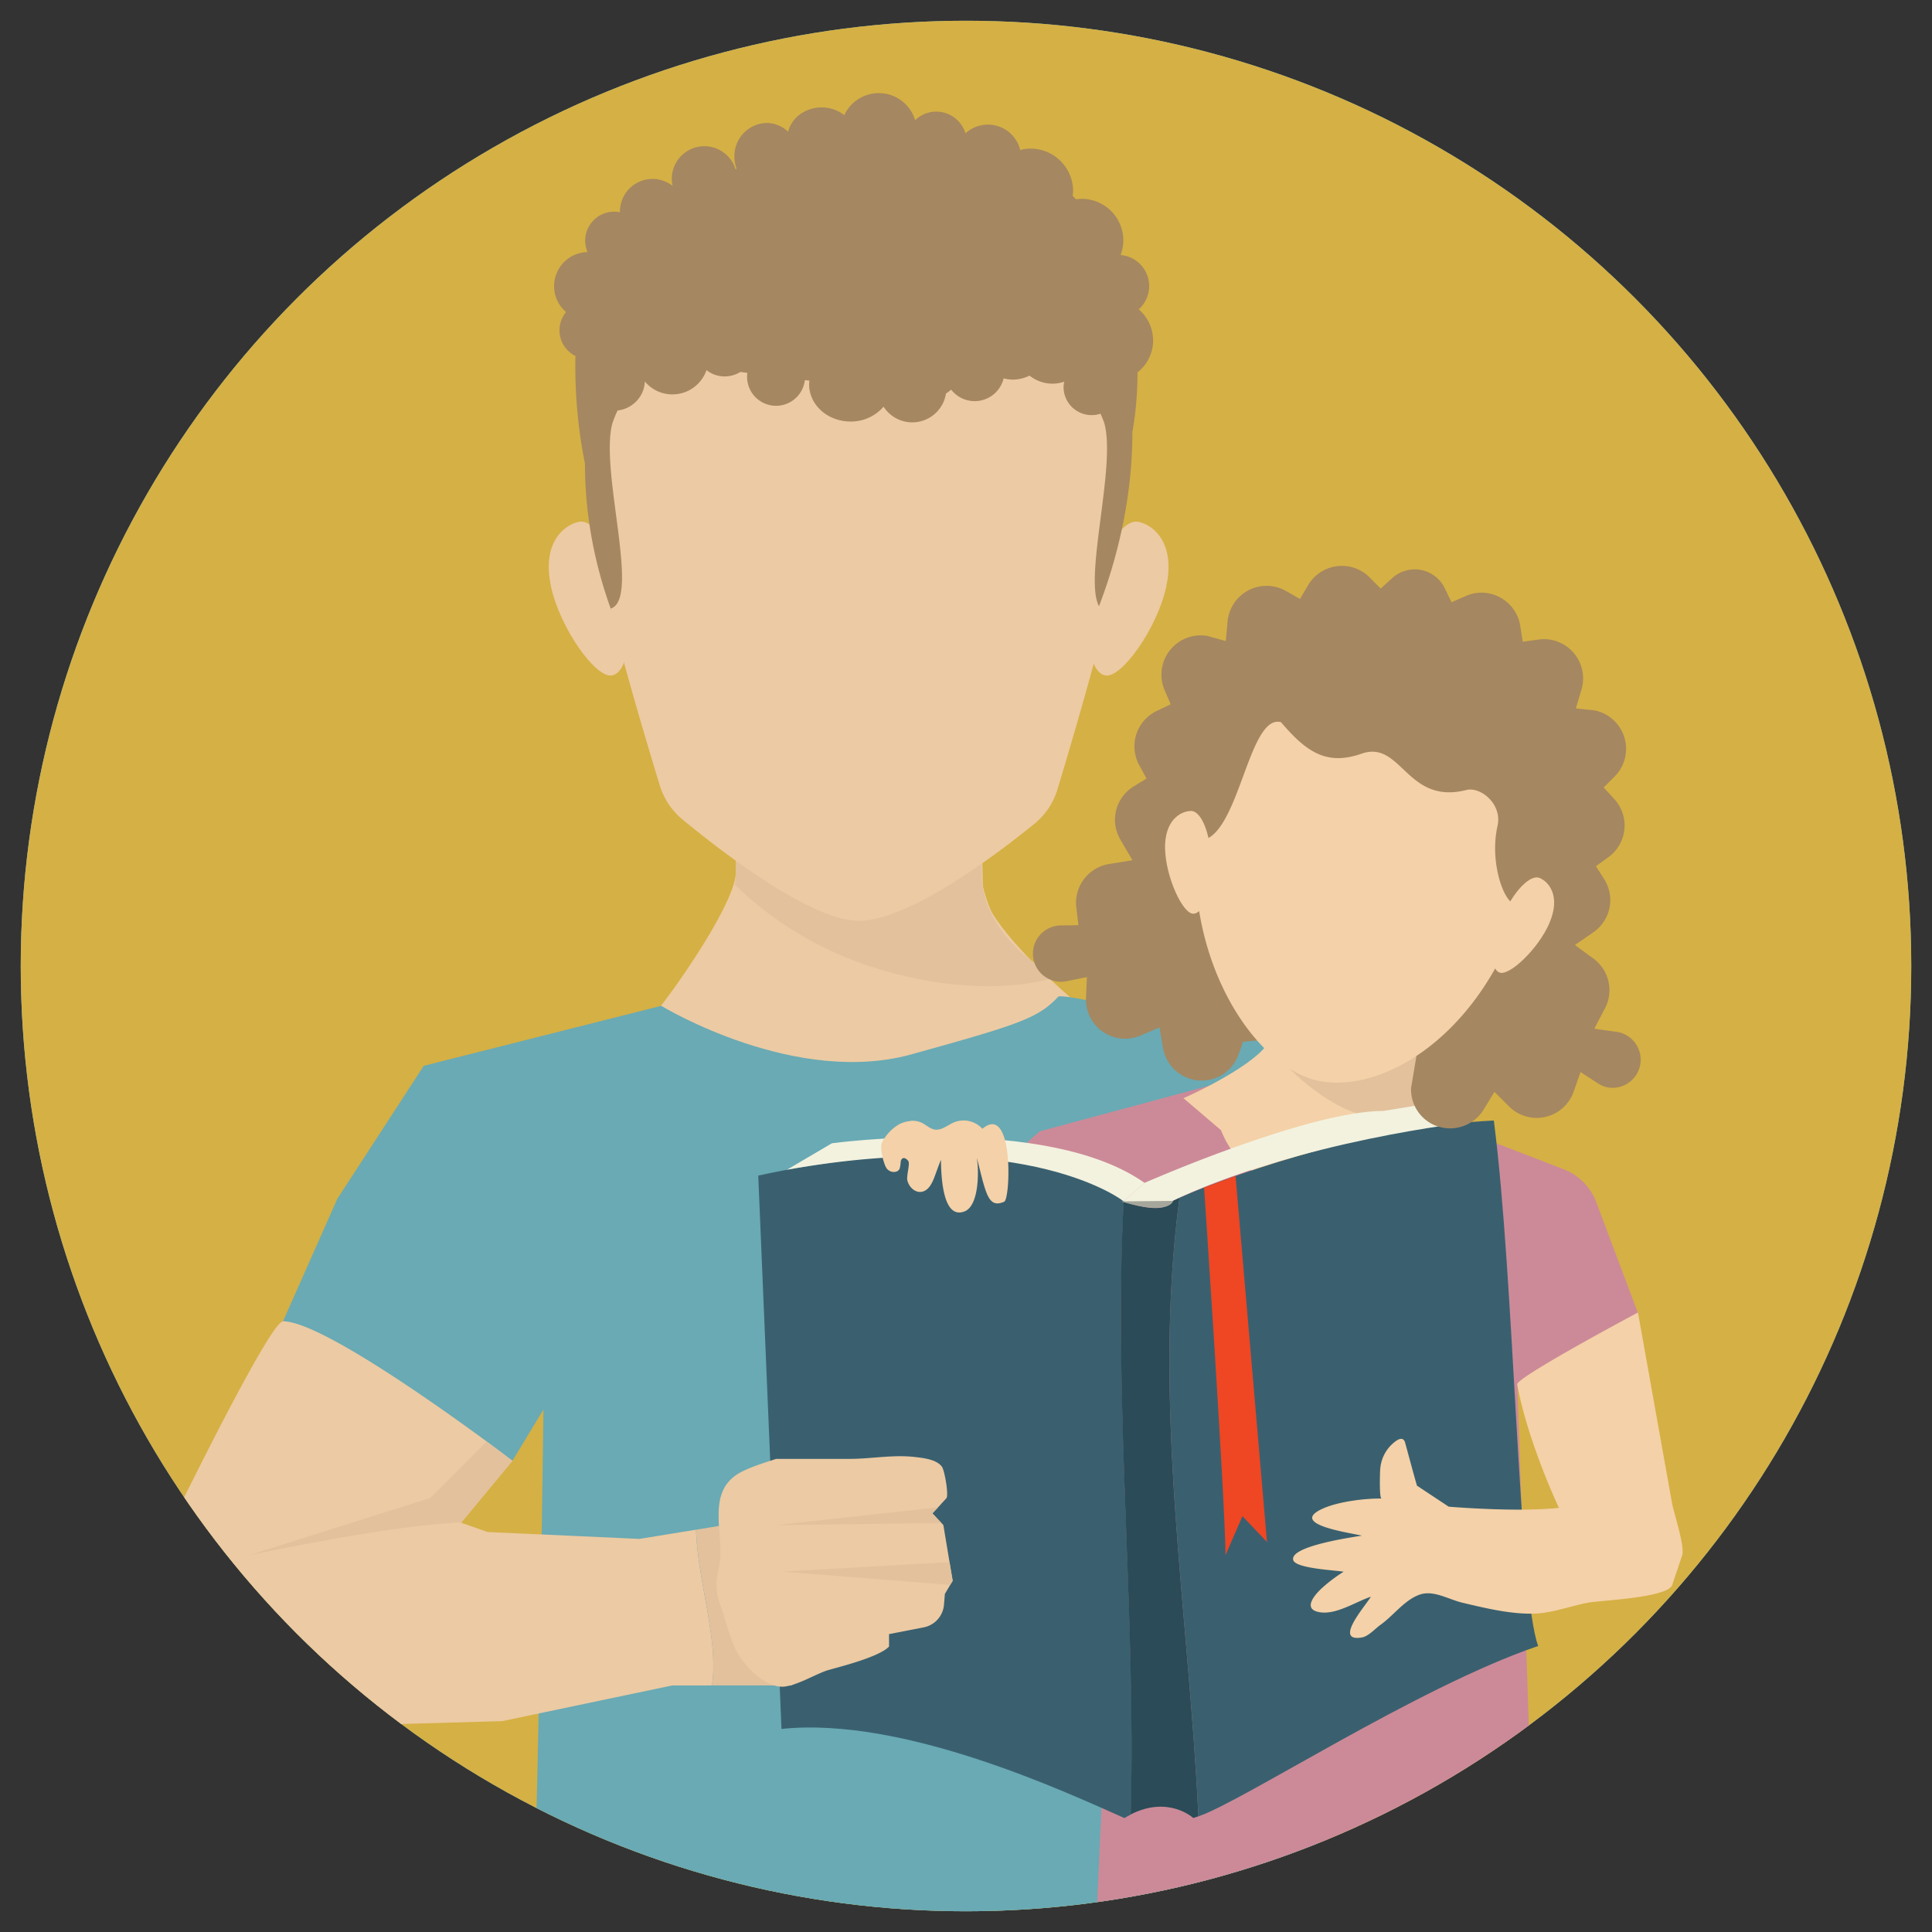 <svg id="Layer_1" data-name="Layer 1" xmlns="http://www.w3.org/2000/svg" xmlns:xlink="http://www.w3.org/1999/xlink" viewBox="0 0 600 600"><rect x="0" y="0" width="600" height="600" fill="#333333" stroke="none"/><defs><style>.cls-1{fill:#d5b044;}.cls-2{fill:none;}.cls-3{fill:#76bdc8;}.cls-4{clip-path:url(#clip-path);}.cls-5{clip-path:url(#clip-path-2);}.cls-6{fill:#eccaa3;}.cls-7{fill:#a58761;}.cls-8{fill:#f4d1a8;}.cls-9{fill:#e2c19c;}.cls-10{fill:#69aab4;}.cls-11{fill:#cc8a98;}.cls-12{fill:#3a606f;}.cls-13{fill:#2a4b57;}.cls-14{fill:#ef4623;}.cls-15{fill:#f3f2df;}.cls-16{fill:#a6a79c;}</style><clipPath id="clip-path"><circle class="cls-1" cx="300" cy="300" r="293.56"/></clipPath><clipPath id="clip-path-2"><rect class="cls-2" x="16" y="-33.1" width="572.45" height="655.4"/></clipPath></defs><title>EEI-LessonOverview-CF-</title><circle class="cls-3" cx="300" cy="300" r="293.56"/><circle class="cls-1" cx="300" cy="300" r="293.56"/><g class="cls-4"><g class="cls-5"><path class="cls-6" d="M171.1,182.13c2.88,13.16,14.06,28.7,19,27.63s6.57-12.62,3.7-25.78-9.19-23-14.11-21.91-11.44,6.89-8.57,20.06"/><path class="cls-6" d="M362.22,182.13c-2.87,13.16-14.05,28.7-19,27.63s-6.57-12.62-3.7-25.78,9.19-23,14.11-21.91,11.44,6.89,8.56,20.06"/><path class="cls-7" d="M358.09,105.69a12.68,12.68,0,0,0-4.46-9.62A9.67,9.67,0,0,0,348,79.2a12.78,12.78,0,0,0,.86-4.51A12.94,12.94,0,0,0,335.9,61.75a14.08,14.08,0,0,0-1.73.16c-.34-.37-.7-.75-1.06-1.12a13.21,13.21,0,0,0,.15-1.41A13.22,13.22,0,0,0,320,46.16a12.76,12.76,0,0,0-3.17.43,10.31,10.31,0,0,0-17-5.17,9.46,9.46,0,0,0-15.63-4.1,11.79,11.79,0,0,0-22-1.55,11.32,11.32,0,0,0-7-2.41c-5.13,0-9.4,3.25-10.43,7.56a9.72,9.72,0,0,0-6.69-2.73,10.27,10.27,0,0,0-10,10.51,10.85,10.85,0,0,0,.68,3.71l-.34.16a10.11,10.11,0,0,0-19.78,3,10.38,10.38,0,0,0,.25,2.17,10.1,10.1,0,0,0-16.35,8c0,.07,0,.13,0,.18a9.64,9.64,0,0,0-1.8-.18,9,9,0,0,0-9,9,8.89,8.89,0,0,0,.73,3.54,10.59,10.59,0,0,0-6.67,18.64,8.87,8.87,0,0,0,2.91,13.62A153.33,153.33,0,0,0,181.67,144c0,65.76,50.88,119.08,85,119.08,36.55,0,85-63.12,85-128.89a106.85,106.85,0,0,0,1.59-18.54,12.68,12.68,0,0,0,4.85-9.94"/><path class="cls-8" d="M304.83,271.08V241.82H228.5v29.26c0,10.84-2.12,31.46-12.35,38.32l50.51,80.32,62-80.25c-11-6.8-23.87-27-23.87-38.39"/><path class="cls-6" d="M305.27,275.85l-.44-19.51V241.82H228.5v29.26c0,10.84-28.86,51.86-39.09,58.72l77.25,59.92,81.09-68.06c-11-6.8-42.48-34.45-42.48-45.81"/><path class="cls-9" d="M228.5,241.82v29.26a26.69,26.69,0,0,1-.27,3.68,108.6,108.6,0,0,0,40,24.65c23,8,45.46,8.62,60.56,3.81-13.86-6.17-23.92-19-23.92-32.14V241.82Z"/><path class="cls-6" d="M343.55,190.24h0c-9.53-2.81,3.6-44.17-.62-58.89-10.19-28.59-40.31-12.4-77-12.4s-66-16.26-75.76,12.56c-4,14.81,8.92,54.68-.54,57.49,2.62,12.92,11.36,42.09,15.26,54.92A22.11,22.11,0,0,0,212,254.53c11.54,9.53,39.66,31.43,54.66,31.43,15.72,0,43.09-20.78,54.54-30.08a22,22,0,0,0,7.22-10.77c3.89-12.89,12.51-41.94,15.13-54.87"/><path class="cls-7" d="M347.74,120.75A8.73,8.73,0,0,1,330.3,120a8,8,0,0,1,.22-1.47,11.32,11.32,0,0,1-4.16.61,11.51,11.51,0,0,1-6.63-2.49,11.82,11.82,0,0,1-5.2,1.24,12.08,12.08,0,0,1-2.84-.38A9.26,9.26,0,0,1,295.38,121a10.66,10.66,0,0,1-1.6,1.21,10.59,10.59,0,0,1-19.38,4.08,13.34,13.34,0,0,1-10.25,4.62c-7.11,0-12.87-5.16-12.87-11.53a10.28,10.28,0,0,1,.21-1.85,12.58,12.58,0,0,1-1.49-1,9,9,0,1,1-17.88-.89,9.49,9.49,0,0,1,.4-2.62A9.09,9.09,0,0,1,225,116.9a9,9,0,0,1-5.64-2,1.8,1.8,0,0,0,0,.19A11.2,11.2,0,0,1,205,121.81a11,11,0,0,1-4.74-3.35,9.46,9.46,0,0,1-.5,2.71A9.55,9.55,0,1,1,194,109a9.46,9.46,0,0,1,3.62,2.4,11.09,11.09,0,0,1,12.55-11.18,8.64,8.64,0,0,1,.45-1.92,9.08,9.08,0,0,1,11.63-5.47,8.91,8.91,0,0,1,3.32,2.13A14,14,0,0,1,252.3,94a13.35,13.35,0,0,1,18.81,15.66,12.37,12.37,0,0,1,4.16,4,10.55,10.55,0,0,1,2.5-2.16,10.57,10.57,0,0,1,19.52-3.83,9.2,9.2,0,0,1,5.39-1.74h0A11.79,11.79,0,0,1,322.15,97a11.51,11.51,0,0,1,16.31,11.06,11.29,11.29,0,0,1-.83,3.69,8.74,8.74,0,0,1,10.11,9"/><path class="cls-10" d="M205.35,312.37s42.23,25.74,79,14.7c33.37-9.22,38.24-11.12,44.37-17.6,4.21-1.19,65.38,14.71,65.38,14.71s-5.34,22.12-3.89,22.12,1.44,80.87,1.92,83.27.48,51.51,1.93,52.95,28.07,172.41,28.07,172.41L200.16,638.28s-37.67-32.47-35.51-34.4,4.12-166.12,4.12-166.12l-9.63,15.88L87.9,410.32l16.85-38L131.6,331Z"/><path class="cls-11" d="M322.8,351.37l53-14.27s10.42,41.19,73.18,11.95c11.17,4.23,27.44,10.51,36.61,14.07a17.65,17.65,0,0,1,9.91,9.59l13.34,35.48-37.61,21.75,5.29,157.3s-34.68,52.55-62.14,36.62c-4.18-2.43-75.58,17.7-75.46,13.31,1.11-39.95,5.9-125.66,5.1-125.26-1.45.72-26.72-28.22-26.72-28.22-5.1-5.58-25.65-29.29-25.75-65.4-.12-42.15,26.73-62.76,31.29-66.92"/><path class="cls-8" d="M439.89,330l1.53-8.75,1.51-8.64-45.35-7.93s-.51,2.89-1.28,7.3c-.5,2.85-1.11,6.32-1.76,10.08-1.13,6.44-20.22,16-27,19l11.65,9.93c10.83,27.41,48.86,20.1,68.71-1.68-5.85-5.19-9.18-12.6-8-19.34"/><path class="cls-9" d="M397.58,304.71l-3,17.38a15.9,15.9,0,0,1-.55,2.16,65.75,65.75,0,0,0,21.18,18.81c12.83,7.14,33.74,7.22,32.89,6.49-6-5.2-9.36-12.71-8.17-19.52l3-17.39Z"/><path class="cls-12" d="M477.69,511.18c-6.11-16.6-7.31-113.37-13.77-163.19-41.46,1.86-86.66,19.08-97.61,23.95C357.72,436,369.17,500,372.17,564.08c13.5-4.48,68.08-40.18,105.52-52.9"/><path class="cls-12" d="M349,373.1c-32.26-27.19-113.52-8-113.52-8l7.22,171.84c37.91-4,88.54,19.73,106.51,27.68.68-.42,1.34-.78,2-1.11,1.68-62.66-5.43-128.25-2.2-190.39"/><path class="cls-13" d="M366.31,371.94c-1.82.81-2.89,1.32-2.89,1.32s-.91,4.33-14.26,0l-.22-.16c-3.21,62.14,3.89,127.73,2.21,190.39,11.78-6,19.44,1.11,19.44,1.11l1.58-.52c-3-64.05-14.45-128.09-5.86-192.14"/><path class="cls-14" d="M373.94,368.81s6.42,95.17,6.66,114.13l5.25-12.07,7.62,8-9.76-113.66Z"/><path class="cls-8" d="M440,461.35l9.9,6.56s21.24,1.81,34.24.36c-5.05-10.84-10.86-26.55-12.95-38.33-.39-2.15,37.5-22.34,37.5-22.34l10.49,58.74c.47,3.05,4.09,13.63,3.26,16.6l-3.1,9.25c-1.35,4.06-22.55,4.83-26.25,5.55-5.18,1-11,3.15-16.19,3.37-7.36.31-15.49-1.66-22.59-3.34-4.59-1.07-9.19-4.13-13.58-2.49-4.66,1.73-7.93,6.42-12,9.32-1.66,1.17-3.75,3.6-5.79,3.93-9.1,1.53,1.43-10.17,2.79-12.66-4.6,1.54-10.55,5.53-15.62,4.86-5.71-.77-2.19-5.21.78-7.85a48.69,48.69,0,0,1,6.39-4.77c-2.66-.47-14.9-1-15.65-3.6-1.24-4.3,17.93-7.05,21.31-7.6-3.72-.91-22.86-3.48-12.27-8.34,4.86-2.24,13.12-3.24,18.39-3.19-.77,0-.5-8.37-.42-9.06a11.72,11.72,0,0,1,5-8.88c.65-.46,1.58-.85,2.21-.35a2,2,0,0,1,.56,1.09c1.22,4.42,2.35,8.75,3.63,13.17"/><path class="cls-6" d="M216.15,475.06l-17.56,2.86-47.13-2.14-8.27-2.89.07-.05,15.88-19.18s-3.06-2.36-8-6C135,435.81,99,410.34,87.92,410.34c-4.51,0-39.51,72.55-39.51,72.55l-6.52,26.69a7.18,7.18,0,0,0,2.81,7.56l27.8,19.75L156,534.51l52.71-11.07H221.1c2.15-14.12-4.41-32.15-4.95-48.37"/><path class="cls-9" d="M241,509.46l-11.56-36.57-13.28,2.17c.54,16.22,7.1,34.25,4.95,48.37l24.58,0c10.57-4.8-4.69-13.95-4.69-13.95"/><path class="cls-9" d="M159.14,453.66l-15.88,19.18c-20.57.58-62.33,9.41-65.74,10.1l56.09-17.72,17.5-17.51c5,3.59,8,6,8,6"/><path class="cls-6" d="M295.86,490.92l-.75,1.27L293.44,495l-.28,3.39a7.82,7.82,0,0,1-6.29,7l-10.77,2.1v3.86c-3.36,3.6-18.08,6.94-19.69,7.57-3.87,1.44-8.55,4.27-12.65,4.85-5.14.64-11-4.74-14-9.24s-4.22-11.27-6.23-16.5a17.91,17.91,0,0,1-.35-10.75c2.37-9.82-4.57-23.58,6.53-29.88,3.69-2,8.26-3.29,11.32-4.33H263.8c6.76,0,13.58-1.38,20.34-.58,2.48.29,6.69.7,8.37,3,.86,1.14,2.19,8.94,1.39,9.81l-2.54,2.78-1.79,1.9,2.77,2.94.63.7,1.91,11.49Z"/></g><polygon class="cls-9" points="292.34 472.96 240.99 473.65 291.36 468.11 289.56 470.01 292.34 472.96"/><polygon class="cls-9" points="295.86 490.92 295.11 492.19 242.89 488.08 294.88 485.14 295.86 490.92"/><path class="cls-15" d="M349,373.1s-29.18-23.25-104.59-9.84l13.93-8.2s66.79-9.15,97.12,12.3"/><path class="cls-15" d="M355.41,367.36S406.17,345,429.68,345l12.87-2.1,14.19,5.57s-53.43,5.72-93.32,24.8c0,0-8.56,1.05-14.47-.16"/><path class="cls-8" d="M282.8,348.15a9,9,0,0,0-3.71,1.09,13.8,13.8,0,0,0-5.18,5.58c-.78,1.44.5,7,1.6,8.22s3.26,1.3,3.89-.12a11.64,11.64,0,0,0,.33-2.23c.42-1.74,1.78-.95,2.36-.1s-.65,4.61-.29,6.05c.5,2,2.33,3.78,4.34,3.5,2.24-.32,3.4-2.76,4.17-4.88.62-1.69,1.21-3.4,1.9-5.06.1,3.13.07,18.89,7.37,16,4.61-1.83,4.47-13.16,3.72-16.88,2.86,11,3.43,16.16,8.56,13.88,2-.88,3-30.83-6.77-22.65a7.91,7.91,0,0,0-8.8-2c-2,.84-3.84,2.57-6,2.24-1.42-.22-2.52-1.3-3.81-2a7.22,7.22,0,0,0-3.69-.71"/><path class="cls-16" d="M348.1,373.1l16.23-.15s-1.06,4.81-16.23.15"/><path class="cls-7" d="M448.07,350.22a12.1,12.1,0,0,1-9.85-12.33l3.32-19.79-55.48,5.45-1.46,4a12.1,12.1,0,0,1-13.73,7.8,12.22,12.22,0,0,1-9.7-9.95l-1.06-6.33-5.9,2.52a12.15,12.15,0,0,1-16.94-11.71l.28-6.43-6.31,1.26a8.9,8.9,0,0,1-1.66.19,9.26,9.26,0,0,1-1.75-.16,8.75,8.75,0,0,1,1.51-17.33l5.58-.09-.66-5.54a12.05,12.05,0,0,1,.14-3.74,12.23,12.23,0,0,1,10-9.71l7.29-1.18L348,260.83A12.13,12.13,0,0,1,352,244.28l4.06-2.5-2.28-4.2a12.17,12.17,0,0,1,5.44-16.77l4.35-2.09-1.9-4.44a12.19,12.19,0,0,1,13.35-16.77l5.67,1.58.54-6c0-.42.1-.83.18-1.24a12.15,12.15,0,0,1,18-8.29l4.32,2.46,2.52-4.28a12.15,12.15,0,0,1,19.13-2.38l3.4,3.43,3.58-3.24a10.35,10.35,0,0,1,16.32,3.13l2.12,4.35,4.44-1.94a12,12,0,0,1,7.16-.8,12.21,12.21,0,0,1,9.73,10.1l.76,4.91,4.92-.68a11.89,11.89,0,0,1,3.95.09,12.2,12.2,0,0,1,9.67,14.26,11.88,11.88,0,0,1-.3,1.21L489.4,220l5.87.63a12.18,12.18,0,0,1,6.17,20.52l-3.4,3.41,3.26,3.56a12.14,12.14,0,0,1-1.83,18.1L495.62,269l2.55,4a12.14,12.14,0,0,1-3.29,16.49l-5.78,4,5.7,4.16a12.21,12.21,0,0,1,4.81,12.14,11.86,11.86,0,0,1-1.17,3.34l-3.32,6.35,7.09,1c.18,0,.35.06.52.09a8.74,8.74,0,0,1-3.33,17.15,8.5,8.5,0,0,1-3.17-1.29l-5.39-3.5L488.72,339a12.15,12.15,0,0,1-20.07,4.61l-4.54-4.53-3.33,5.48a12.25,12.25,0,0,1-12.71,5.66"/><path class="cls-8" d="M481.22,286.61c-3.47,8.09-12.57,16.7-15.6,15.4s-2.66-8.91.81-17,8.74-13.62,11.76-12.33,6.5,5.84,3,13.95"/><path class="cls-8" d="M361.83,263.67c.23,8.81,5.49,20.18,8.78,20.09s5.78-7.29,5.56-16.1-3.07-15.89-6.36-15.81-8.2,3-8,11.82"/><path class="cls-8" d="M465.54,298.57C451,326.16,427,339,409.76,335.72c-19.4-3.73-41.23-35.94-38.28-74.76,13.12,2,15.78-39.5,26.34-36.68,7.75,9.06,14,13.64,25,9.79,12.47-4.38,13.92,16,32.59,11.27,4.36-1.1,11.2,4.32,9.66,11.17-2.72,12,2.64,25.59,6.11,24.12a41.27,41.27,0,0,1-5.65,17.94"/></g></svg>